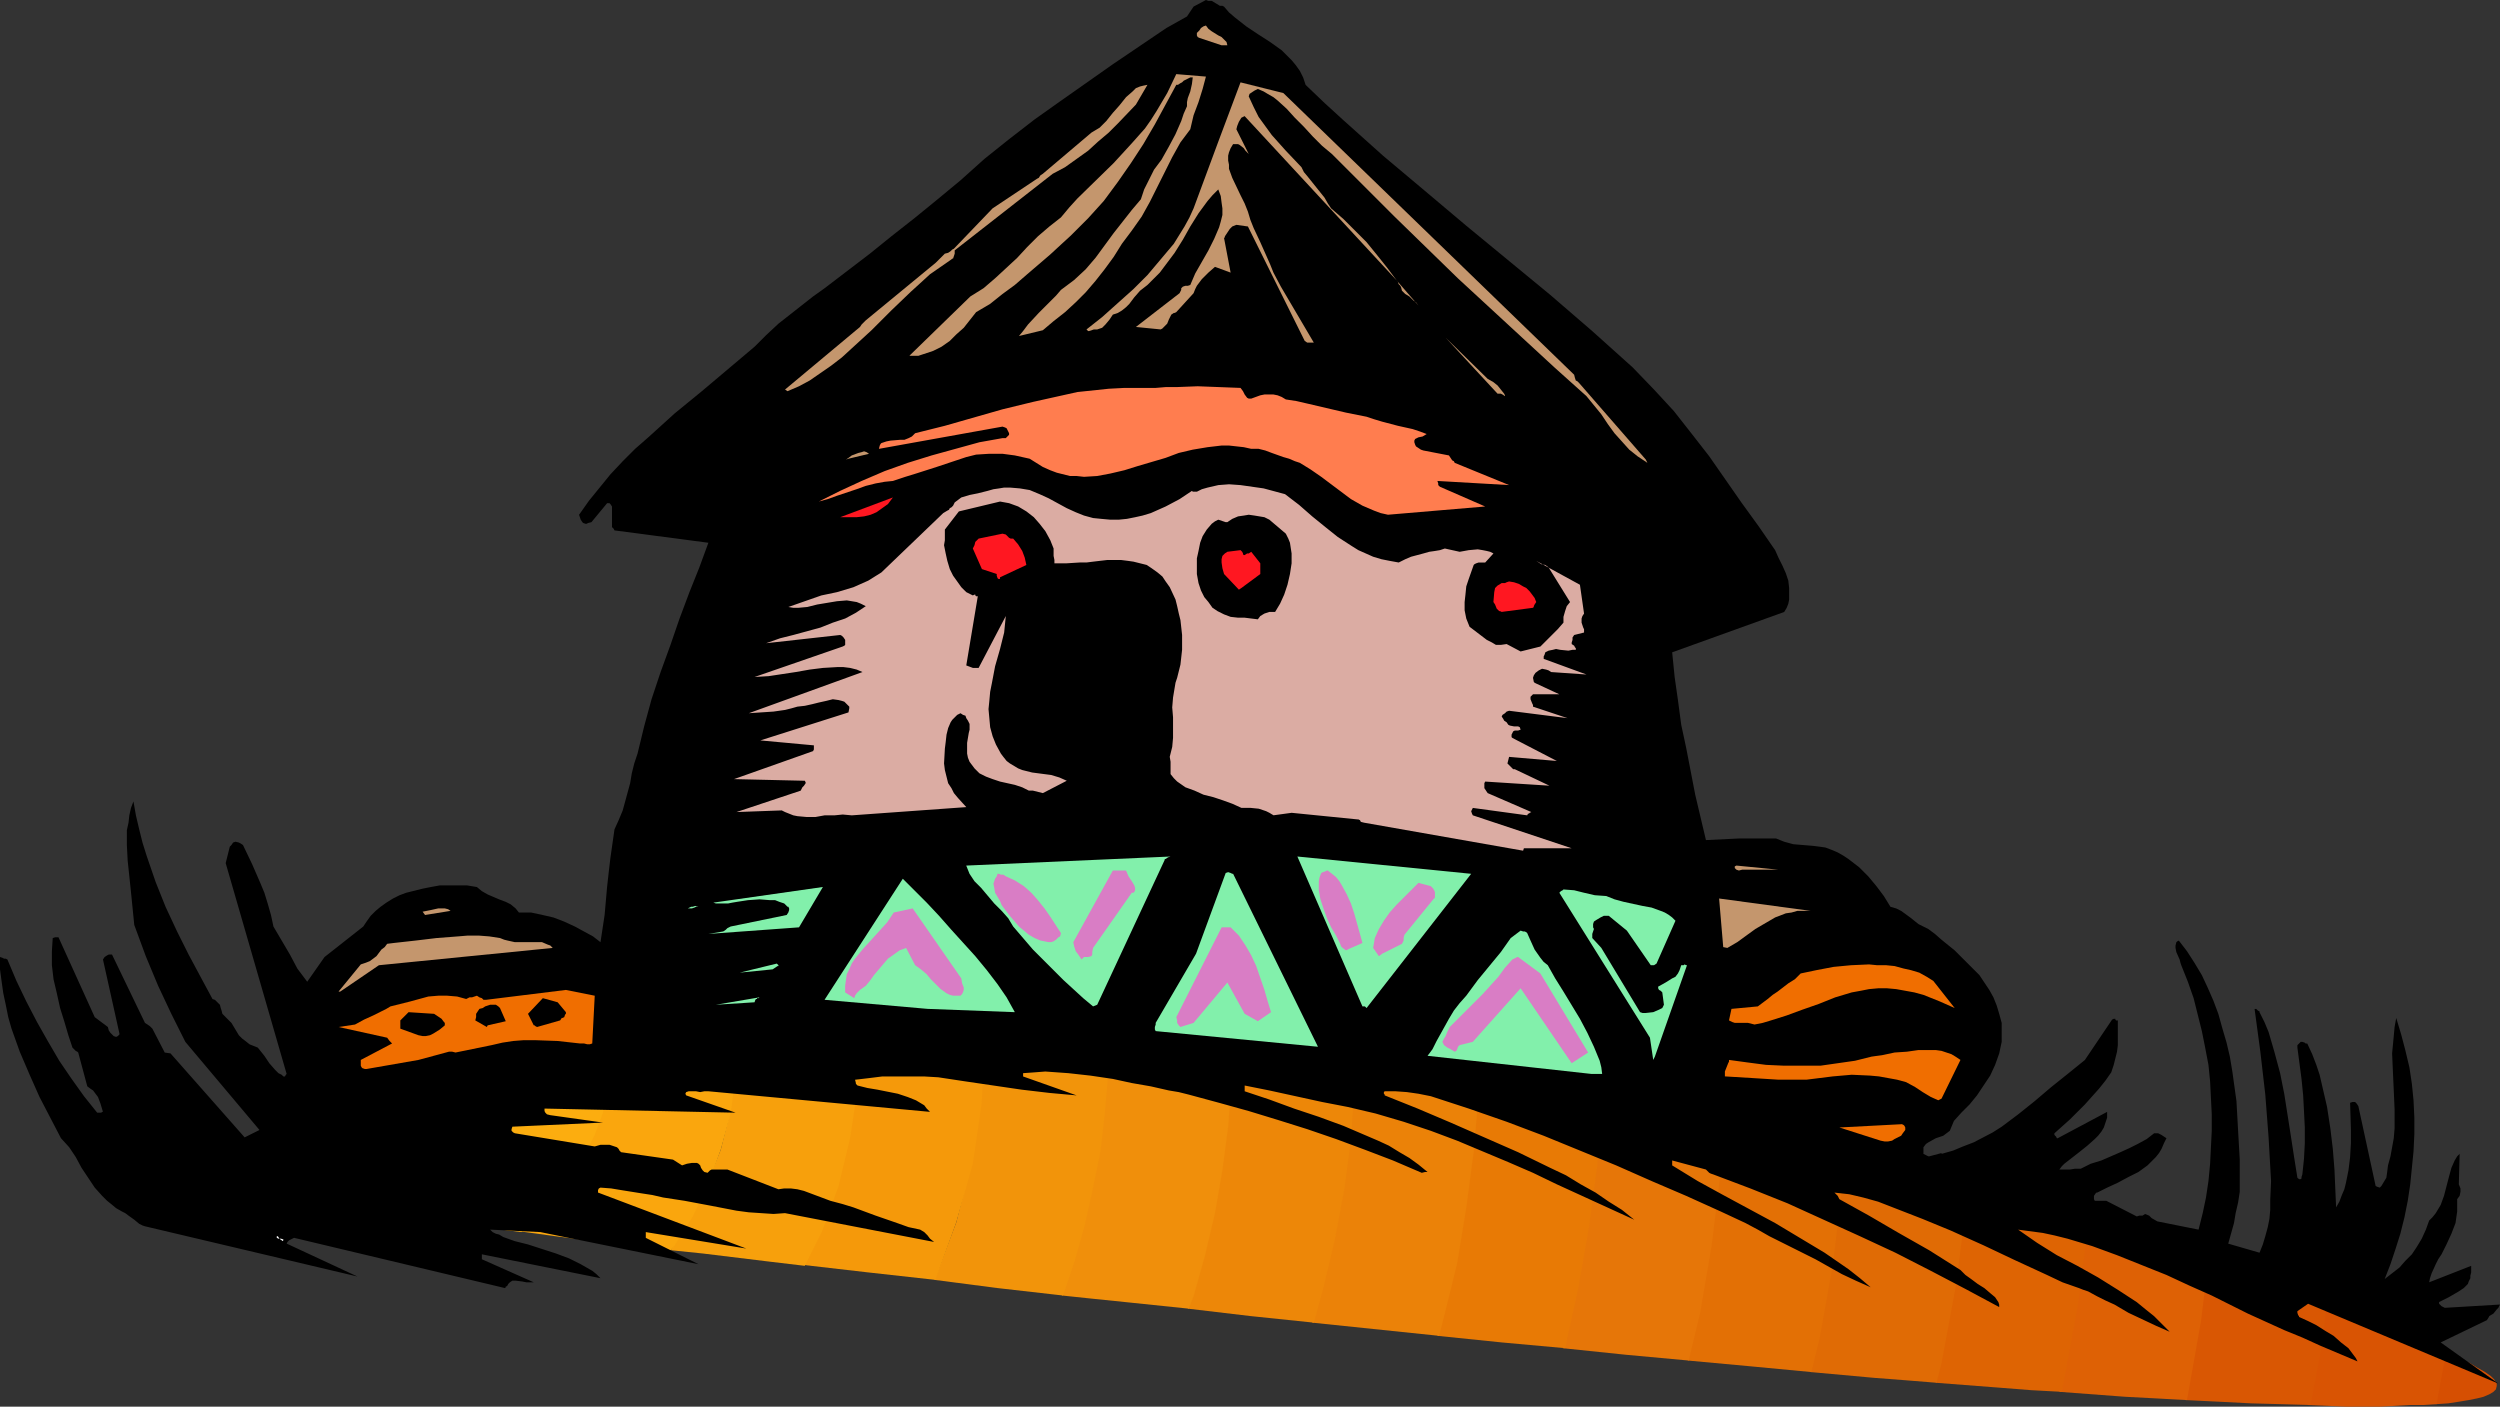 <?xml version="1.0" encoding="UTF-8" standalone="no"?>
<svg
   version="1.0"
   width="129.766mm"
   height="73.015mm"
   id="svg62"
   sodipodi:docname="Hut 5.wmf"
   xmlns:inkscape="http://www.inkscape.org/namespaces/inkscape"
   xmlns:sodipodi="http://sodipodi.sourceforge.net/DTD/sodipodi-0.dtd"
   xmlns="http://www.w3.org/2000/svg"
   xmlns:svg="http://www.w3.org/2000/svg">
  <rect width="100%" height="100%" fill="#333333" stroke="none"/>
  <sodipodi:namedview
     id="namedview62"
     pagecolor="#ffffff"
     bordercolor="#000000"
     borderopacity="0.25"
     inkscape:showpageshadow="2"
     inkscape:pageopacity="0.0"
     inkscape:pagecheckerboard="0"
     inkscape:deskcolor="#d1d1d1"
     inkscape:document-units="mm" />
  <defs
     id="defs1">
    <pattern
       id="WMFhbasepattern"
       patternUnits="userSpaceOnUse"
       width="6"
       height="6"
       x="0"
       y="0" />
  </defs>
  <path
     style="fill:#d64f02;fill-opacity:1;fill-rule:evenodd;stroke:none"
     d="m 477.851,275.476 2.424,-0.162 2.101,-0.323 1.939,-0.323 1.616,-0.323 1.293,-0.323 1.131,-0.485 0.808,-0.485 0.485,-0.485 0.162,-0.646 v -0.485 l -0.485,-0.808 -0.646,-0.646 -1.131,-0.808 -1.454,-0.808 -1.616,-0.969 -0.97,-0.323 -1.131,-0.485 -0.646,-0.485 -0.646,-0.323 -1.616,-0.646 v 1.454 z"
     id="path1" />
  <path
     style="fill:#d95403;fill-opacity:1;fill-rule:evenodd;stroke:none"
     d="m 478.012,275.476 -2.586,0.162 h -2.586 l -2.909,0.162 -3.07,0.162 h -6.626 l -3.555,-0.162 -3.878,-0.162 2.586,-12.926 0.808,-6.463 6.302,2.262 6.141,2.1 5.656,2.262 2.747,1.131 2.586,1.131 v 1.454 z"
     id="path2" />
  <path
     style="fill:#d95703;fill-opacity:1;fill-rule:evenodd;stroke:none"
     d="m 453.287,275.637 -5.656,-0.162 -5.979,-0.162 -6.302,-0.323 -6.626,-0.323 2.747,-15.511 1.454,-10.502 6.141,1.777 5.979,1.939 5.818,1.777 5.494,2.1 -0.646,6.624 z"
     id="path3" />
  <path
     style="fill:#de6105;fill-opacity:1;fill-rule:evenodd;stroke:none"
     d="m 429.048,274.668 -3.07,-0.162 -2.909,-0.162 -6.141,-0.323 -6.464,-0.485 -6.464,-0.485 0.485,-0.969 2.909,-16.48 1.778,-14.057 12.12,3.555 11.797,3.555 -1.293,10.502 z"
     id="path4" />
  <path
     style="fill:#de6403;fill-opacity:1;fill-rule:evenodd;stroke:none"
     d="m 404.484,273.052 -5.979,-0.323 -6.141,-0.485 -6.302,-0.485 -6.302,-0.485 0.97,-3.878 2.747,-15.672 2.101,-15.672 v -0.969 l 11.958,3.231 11.958,3.231 -1.778,14.057 -3.07,16.642 z"
     id="path5" />
  <path
     style="fill:#e06b05;fill-opacity:1;fill-rule:evenodd;stroke:none"
     d="m 379.921,271.275 -5.979,-0.485 -6.302,-0.485 -12.443,-1.131 1.616,-6.947 2.586,-14.218 1.778,-14.541 0.162,-4.686 12.282,3.07 12.12,3.231 v 0.969 l -1.939,15.672 -2.909,15.672 z"
     id="path6" />
  <path
     style="fill:#e37005;fill-opacity:1;fill-rule:evenodd;stroke:none"
     d="m 355.358,269.174 -11.958,-1.131 -12.282,-1.131 2.101,-9.371 2.424,-13.249 1.616,-13.249 0.323,-7.917 23.917,5.655 -0.162,4.686 -1.778,14.703 -2.586,14.38 z"
     id="path7" />
  <path
     style="fill:#e67608;fill-opacity:1;fill-rule:evenodd;stroke:none"
     d="m 331.28,266.913 -12.282,-1.131 -12.443,-1.293 0.162,-0.162 2.747,-11.795 2.101,-11.956 1.616,-12.118 0.646,-10.987 24.078,5.655 -0.485,7.917 -1.616,13.249 -2.262,13.249 z"
     id="path8" />
  <path
     style="fill:#e87a05;fill-opacity:1;fill-rule:evenodd;stroke:none"
     d="m 307.04,264.489 -12.443,-1.131 -12.605,-1.293 0.97,-3.716 2.747,-10.502 1.778,-10.825 1.454,-10.987 0.97,-11.148 v -2.747 l 5.818,1.293 5.979,1.454 12.282,2.585 -0.646,11.148 -1.616,12.118 -2.101,11.956 z"
     id="path9" />
  <path
     style="fill:#eb8208;fill-opacity:1;fill-rule:evenodd;stroke:none"
     d="m 282.315,262.065 -12.443,-1.293 -12.443,-1.293 2.101,-7.271 2.262,-9.371 1.778,-9.533 1.131,-9.856 0.808,-9.694 v -6.786 l 5.818,1.131 6.141,1.293 6.141,1.454 6.464,1.293 v 2.747 l -0.97,11.148 -1.454,10.987 -1.778,10.825 -2.586,10.502 z"
     id="path10" />
  <path
     style="fill:#ed8708;fill-opacity:1;fill-rule:evenodd;stroke:none"
     d="m 257.752,259.48 -12.443,-1.293 -12.282,-1.454 0.97,-2.424 2.262,-8.078 1.939,-8.24 1.454,-8.402 1.131,-8.563 0.646,-8.563 0.162,-8.725 h 9.696 l -5.01,-0.969 -4.848,-0.969 0.162,1.939 h 9.696 l 7.11,1.616 3.555,0.646 3.717,0.969 v 6.786 l -0.646,9.856 -1.293,9.694 -1.778,9.533 -2.262,9.533 z"
     id="path11" />
  <path
     style="fill:#f08f0b;fill-opacity:1;fill-rule:evenodd;stroke:none"
     d="m 233.189,256.734 -12.443,-1.293 -6.302,-0.646 -6.141,-0.646 0.162,-0.323 2.262,-6.786 1.939,-7.109 1.616,-6.947 1.454,-7.109 0.808,-7.109 0.485,-7.432 0.323,-7.594 h 24.402 l -0.162,-1.939 -3.555,-0.808 -3.232,-0.646 -3.232,-0.646 -3.232,-0.646 -2.909,-0.646 -3.07,-0.485 -2.747,-0.646 -2.586,-0.485 0.323,6.947 h 24.402 l -0.162,8.725 -0.646,8.563 -1.131,8.563 -1.454,8.402 -1.939,8.24 -2.262,8.078 z"
     id="path12" />
  <path
     style="fill:#f2940a;fill-opacity:1;fill-rule:evenodd;stroke:none"
     d="m 208.464,254.149 -12.766,-1.454 -12.443,-1.616 0.162,-0.162 4.202,-11.148 2.909,-11.471 1.939,-12.118 0.485,-12.441 h 24.563 l -0.162,-6.947 -2.586,-0.485 -2.262,-0.485 -2.262,-0.485 -2.101,-0.323 -1.778,-0.323 -1.778,-0.323 -1.778,-0.323 -1.293,-0.162 -1.454,-0.323 -0.97,-0.162 -1.131,-0.162 -0.646,-0.162 -0.808,-0.162 h -0.323 l -0.323,-0.162 h -0.162 l -3.232,0.646 0.485,10.34 h 24.563 l -0.162,7.594 -0.646,7.432 -0.808,7.109 -1.454,7.109 -1.616,7.271 -1.939,6.947 -2.262,6.786 z"
     id="path13" />
  <path
     style="fill:#f5990a;fill-opacity:1;fill-rule:evenodd;stroke:none"
     d="m 183.416,251.079 -13.09,-1.454 -12.605,-1.454 3.394,-6.786 3.07,-9.048 2.424,-9.048 1.454,-9.533 0.646,-10.017 h 24.402 l -0.485,-10.502 -24.402,4.201 0.485,6.301 h 24.402 l -0.485,12.441 -1.778,12.118 -3.232,11.471 -4.04,11.148 z"
     id="path14" />
  <path
     style="fill:#f7a00c;fill-opacity:1;fill-rule:evenodd;stroke:none"
     d="m 157.883,248.332 -6.787,-0.808 -6.626,-0.808 -6.626,-0.808 -6.302,-0.646 0.485,-0.646 3.717,-6.14 3.07,-6.463 2.586,-6.463 1.778,-7.109 0.97,-7.271 0.323,-7.432 h 24.402 l -0.485,-6.301 -24.078,4.039 0.162,2.262 h 24.402 l -0.646,10.017 -1.454,9.533 -2.262,9.371 -3.232,8.886 z"
     id="path15" />
  <path
     style="fill:#faa60d;fill-opacity:1;fill-rule:evenodd;stroke:none"
     d="m 131.542,245.262 -7.757,-0.969 -7.595,-0.808 -7.272,-0.969 -7.11,-0.969 0.646,-0.323 3.394,-3.231 3.232,-3.393 2.747,-3.716 2.424,-4.039 2.101,-4.201 1.616,-4.524 1.293,-4.686 0.808,-4.686 v -3.07 l 11.15,-1.939 h 13.574 l -0.485,7.432 -0.97,7.271 -1.939,7.109 -2.424,6.624 -3.07,6.463 -3.717,5.978 z"
     id="path16" />
  <path
     style="fill:#faa60d;fill-opacity:1;fill-rule:evenodd;stroke:none"
     d="m 144.47,201.477 -13.251,2.262 h 13.574 z"
     id="path17" />
  <path
     style="fill:#fcad0f;fill-opacity:1;fill-rule:evenodd;stroke:none"
     d="m 102.293,241.708 -6.787,-0.808 -6.626,-0.808 -6.141,-0.646 -2.909,-0.485 -2.909,-0.323 -2.747,-0.323 -2.747,-0.323 -2.586,-0.323 -2.424,-0.323 -2.424,-0.323 -2.262,-0.162 -2.101,-0.323 -2.101,-0.323 -1.939,-0.162 -1.939,-0.162 -1.616,-0.323 -1.616,-0.162 -1.616,-0.162 -1.293,-0.162 -1.293,-0.162 -1.131,-0.162 -0.97,-0.162 h -0.97 l -0.808,-0.162 h -0.485 l -0.485,-0.162 h -0.323 -0.323 v 0 l 44.278,-22.458 35.229,-6.14 v 3.07 l -0.808,4.686 -1.131,4.847 -1.616,4.362 -2.262,4.362 -2.424,4.039 -2.747,3.878 -3.232,3.231 -3.394,3.231 z"
     id="path18" />
  <path
     style="fill:#ffb30f;fill-opacity:1;fill-rule:evenodd;stroke:none"
     d="m 94.859,210.04 -9.858,1.777 -25.694,13.087 2.909,1.293 4.363,1.454 5.01,0.646 5.01,-0.646 4.363,-1.454 4.202,-2.1 3.717,-3.07 3.07,-3.716 2.101,-4.201 z"
     id="path19" />
  <path
     style="fill:#000000;fill-opacity:1;fill-rule:evenodd;stroke:none"
     d="m 490.132,271.436 -11.312,-8.078 9.05,-4.362 0.323,-0.485 0.162,-0.323 0.808,-0.485 0.646,-0.808 0.323,-0.323 0.323,-0.646 -10.827,0.646 -0.323,-0.162 -0.323,-0.162 -0.323,-0.323 -0.162,-0.162 v -0.323 l 0.97,-0.485 0.97,-0.485 1.939,-1.131 0.97,-0.646 0.808,-0.808 0.162,-0.485 0.323,-0.646 v -0.485 l 0.162,-0.646 v -1.293 l -8.242,3.231 0.162,-0.808 0.323,-0.969 0.808,-1.777 0.485,-0.969 0.646,-0.969 0.97,-1.939 0.97,-2.1 0.808,-2.1 0.162,-1.131 0.162,-1.131 v -1.293 -1.131 l 0.485,-0.646 0.162,-0.808 v -0.646 l -0.323,-0.808 0.162,-6.14 v 0.162 l -0.485,0.485 -0.485,0.808 -0.646,1.454 -0.485,1.777 -0.97,3.716 -0.646,1.777 -0.485,0.808 -0.485,0.808 -0.646,0.808 -0.646,0.646 -0.646,1.777 -0.808,1.777 -0.97,1.616 -0.97,1.454 -1.293,1.293 -1.131,1.293 -1.454,1.131 -1.454,1.131 1.131,-2.908 0.97,-2.908 0.97,-3.07 0.808,-3.231 0.646,-3.231 0.485,-3.231 0.323,-3.231 0.323,-3.231 0.162,-3.393 v -3.231 l -0.162,-3.393 -0.323,-3.231 -0.485,-3.231 -0.808,-3.393 -0.808,-3.07 -0.97,-3.231 -0.323,1.777 -0.162,1.777 -0.323,3.393 0.162,3.716 0.162,3.555 0.162,3.716 v 3.716 l -0.162,1.939 -0.323,1.777 -0.323,1.777 -0.485,1.777 -0.162,1.293 -0.162,1.131 -0.485,0.808 -0.485,0.808 -0.162,0.162 -0.162,0.162 -0.485,-0.162 -0.323,-0.162 -3.394,-15.672 -0.323,-0.485 -0.323,-0.323 h -0.485 l -0.485,0.162 0.162,5.332 v 2.585 l -0.162,2.747 -0.323,2.585 -0.485,2.424 -0.323,1.293 -0.485,1.131 -0.485,1.293 -0.646,1.131 -0.162,-3.716 -0.162,-3.716 -0.323,-4.039 -0.485,-4.039 -0.646,-4.201 -0.97,-4.201 -0.485,-2.1 -0.646,-1.939 -0.808,-2.1 -0.97,-2.1 v 0 h -0.323 l -0.162,-0.162 -0.485,-0.162 h -0.323 l -0.323,0.323 -0.323,0.323 v 0.485 l 0.808,6.14 0.323,3.231 0.162,3.07 0.162,3.231 v 3.07 l -0.162,3.07 -0.323,3.07 -0.162,0.485 v 0.323 l -0.323,0.162 -0.323,-0.162 -0.162,-0.162 -0.646,-4.039 -0.646,-4.201 -1.293,-8.24 -0.808,-4.039 -1.131,-4.201 -1.131,-3.878 -0.808,-1.939 -0.97,-1.939 v -0.162 l -0.323,-0.162 -0.323,-0.323 h -0.323 l 1.131,8.402 0.97,8.402 0.646,8.402 0.485,8.563 -0.162,3.716 v 1.939 l -0.162,1.777 -0.323,1.616 -0.485,1.777 -0.485,1.616 -0.646,1.616 -6.141,-1.777 1.131,-4.039 0.323,-1.939 0.485,-2.1 0.323,-2.1 v -2.1 -2.1 -2.1 l -0.323,-5.655 -0.323,-5.816 -0.808,-5.816 -0.485,-2.908 -0.646,-2.747 -0.808,-2.747 -0.808,-2.908 -0.97,-2.585 -1.131,-2.585 -1.131,-2.424 -1.454,-2.424 -1.454,-2.262 -1.616,-2.1 -0.323,0.162 -0.162,0.162 -0.162,0.646 v 0.485 l 0.162,0.808 0.646,1.454 0.162,0.646 0.162,0.485 1.293,3.231 1.131,3.231 0.808,3.231 0.808,3.231 0.646,3.231 0.646,3.393 0.323,3.231 0.162,3.231 0.162,3.231 v 3.231 l -0.162,3.231 -0.162,3.231 -0.323,3.393 -0.485,3.231 -0.646,3.07 -0.808,3.231 v 0 l -8.08,-1.616 -1.131,-0.646 -0.485,-0.485 -0.808,-0.323 -0.485,0.323 h -0.646 l -0.485,0.162 -5.979,-3.07 h -1.778 -0.485 l -0.162,-0.323 v -0.323 -0.323 l 0.323,-0.485 0.162,-0.162 h 0.162 l 1.939,-0.969 2.101,-0.969 2.101,-1.131 1.939,-0.969 1.778,-1.293 1.616,-1.616 0.646,-0.808 0.485,-0.808 0.485,-1.131 0.485,-0.969 -0.485,-0.323 -0.485,-0.323 -0.646,-0.323 h -0.808 l -1.454,1.131 -1.778,0.969 -1.616,0.808 -1.778,0.808 -3.717,1.616 -2.101,0.646 -1.939,0.969 h -1.131 l -0.97,0.162 h -0.97 -1.131 l 0.485,-0.646 0.485,-0.485 1.454,-1.131 1.454,-1.131 1.616,-1.293 1.454,-1.293 0.646,-0.646 0.646,-0.808 0.485,-0.808 0.323,-0.969 0.323,-0.969 v -1.131 l -9.696,5.17 h -0.162 l -0.162,-0.323 -0.323,-0.323 v -0.323 l 3.07,-2.747 2.909,-2.908 2.747,-3.07 1.293,-1.616 1.131,-1.616 0.485,-1.454 0.323,-1.293 0.323,-1.293 0.162,-1.293 v -2.424 -2.424 h -0.323 l -0.162,-0.162 v -0.162 h -0.162 -0.162 l -0.323,0.162 -5.333,7.917 -3.394,2.747 -3.232,2.585 -3.232,2.747 -3.232,2.585 -3.232,2.424 -1.778,1.131 -3.717,1.939 -2.101,0.808 -1.939,0.808 -2.262,0.646 v -0.162 l -2.424,0.646 h -0.162 l -0.323,-0.162 -0.646,-0.323 v -1.293 l 0.485,-0.646 0.485,-0.323 1.454,-0.808 1.454,-0.485 0.646,-0.485 0.646,-0.485 0.808,-1.939 1.454,-1.616 1.616,-1.616 1.454,-1.777 1.293,-1.939 1.293,-1.939 0.97,-2.1 0.808,-2.262 0.485,-2.262 v -1.939 -1.777 l -0.485,-1.777 -0.485,-1.616 -0.646,-1.616 -0.808,-1.454 -0.97,-1.454 -0.97,-1.454 -1.131,-1.131 -1.293,-1.293 -2.424,-2.424 -2.586,-2.1 -1.293,-1.131 -1.293,-0.969 -0.97,-0.485 -0.97,-0.485 -1.616,-1.293 -1.778,-1.293 -0.97,-0.485 -1.131,-0.323 -1.293,-2.1 -1.454,-1.939 -1.616,-1.939 -1.778,-1.777 -2.101,-1.616 -0.97,-0.646 -1.131,-0.646 -1.131,-0.485 -1.293,-0.485 -1.131,-0.162 -1.293,-0.162 -1.939,-0.162 -1.939,-0.162 -1.778,-0.485 -1.616,-0.646 h -7.11 l -6.626,0.323 -2.101,-8.886 -1.778,-9.209 -0.97,-4.524 -0.646,-4.847 -0.646,-4.524 -0.485,-4.847 21.978,-7.917 0.485,-0.808 0.323,-0.808 0.162,-0.808 v -0.646 -1.616 l -0.162,-1.454 -0.485,-1.454 -0.646,-1.454 -0.808,-1.616 -0.646,-1.454 -3.232,-4.686 -3.394,-4.686 -6.302,-9.048 -3.394,-4.362 -3.555,-4.524 -3.878,-4.201 -4.202,-4.362 -7.918,-7.109 -8.242,-7.109 -16.483,-13.572 -8.242,-6.947 -8.08,-6.786 -7.757,-6.947 -3.717,-3.393 -3.717,-3.555 -0.485,-1.454 -0.646,-1.293 -0.808,-1.131 -0.808,-0.969 -0.97,-0.969 -0.97,-0.969 -2.262,-1.616 -2.262,-1.454 -2.424,-1.616 -2.262,-1.777 -1.131,-0.969 -0.97,-1.131 -0.323,-0.162 h -0.485 l -0.808,-0.485 -0.808,-0.485 h -0.646 L 236.582,0 l -2.424,1.293 -1.293,1.939 -4.04,2.262 -10.504,7.109 -10.342,7.271 -5.01,3.555 -5.01,3.878 -4.848,3.878 -4.686,4.201 -4.686,3.878 -4.363,3.555 -4.525,3.555 -4.202,3.393 -8.888,6.786 -2.262,1.616 -2.262,1.777 -4.525,3.555 -2.424,2.262 -2.262,2.262 -5.171,4.362 -5.171,4.362 -5.333,4.362 -5.171,4.686 -2.586,2.262 -2.424,2.424 -2.424,2.585 -2.101,2.585 -2.101,2.585 -1.939,2.747 0.162,0.485 0.162,0.485 0.323,0.485 0.162,0.162 0.485,0.162 h 0.162 l 0.323,-0.162 0.646,-0.162 3.07,-3.716 h 0.162 0.323 l 0.162,0.162 0.323,0.485 v 3.878 0.162 l 0.162,0.162 0.162,0.162 0.162,0.323 18.422,2.424 -1.778,4.847 -1.939,4.847 -1.939,5.17 -1.778,5.17 -1.939,5.332 -1.778,5.332 -1.454,5.332 -1.293,5.332 -0.646,1.939 -0.485,1.939 -0.323,1.939 -0.485,1.777 -0.97,3.555 -0.808,1.939 -0.808,1.777 -0.808,5.655 -0.323,2.747 -0.323,2.908 -0.485,5.493 -0.808,5.332 -1.454,-1.131 -1.778,-0.969 -1.778,-0.969 -2.101,-0.969 -2.101,-0.808 -2.101,-0.485 -2.262,-0.485 h -2.424 l -0.646,-0.808 -0.97,-0.808 -0.97,-0.485 -1.293,-0.485 -2.262,-0.969 -1.131,-0.646 -0.97,-0.808 -1.939,-0.323 h -1.778 -1.778 -1.778 l -1.778,0.323 -1.616,0.323 -3.232,0.808 -1.293,0.485 -1.293,0.646 -1.293,0.808 -1.131,0.808 -0.97,0.808 -0.97,0.969 -0.808,1.131 -0.646,0.969 -7.595,5.978 -3.394,4.847 -0.97,-1.293 -0.97,-1.293 -1.454,-2.747 -1.616,-2.747 -1.616,-2.747 -0.485,-2.262 -0.646,-2.262 -0.646,-2.1 -0.808,-1.939 -1.616,-3.716 -1.778,-3.716 -0.485,-0.323 -0.323,-0.162 -0.646,-0.162 -0.485,0.162 -0.323,0.485 -0.323,0.323 -0.162,0.646 -0.323,1.293 -0.323,1.293 11.958,41.362 -0.162,0.162 v 0 l -0.162,0.323 v 0 h -0.162 -0.162 l -0.323,-0.323 -0.646,-0.323 -0.646,-0.646 -1.131,-1.293 -0.97,-1.454 -1.293,-1.616 -0.808,-0.323 -0.808,-0.323 -0.808,-0.646 -0.646,-0.485 -0.646,-0.646 -0.485,-0.808 -0.485,-0.808 -0.485,-0.808 -1.778,-1.777 -0.162,-0.646 -0.162,-0.485 -0.162,-0.646 -0.323,-0.323 -0.323,-0.323 -0.323,-0.323 -0.485,-0.162 -2.262,-4.201 -2.424,-4.524 -2.262,-4.524 -2.262,-4.847 -1.939,-4.847 -1.778,-5.17 -0.808,-2.585 -0.646,-2.585 -0.646,-2.747 -0.485,-2.747 -0.485,1.293 -0.323,1.454 -0.162,1.454 -0.323,1.454 v 2.908 l 0.162,3.07 0.646,6.14 0.323,3.231 0.323,3.231 1.131,3.07 1.131,3.07 2.424,5.816 2.586,5.493 2.747,5.493 14.544,17.288 -1.293,0.646 -0.646,0.323 -0.97,0.485 -14.544,-16.48 -1.131,-0.162 -2.424,-4.686 -0.485,-0.485 -0.485,-0.323 -0.485,-0.323 -6.464,-13.41 h -0.646 l -0.323,0.162 -0.485,0.323 -0.323,0.485 3.232,14.541 v 0.162 l -0.162,0.162 -0.162,0.162 -0.323,0.162 -0.485,-0.162 -0.162,-0.162 -0.485,-0.485 -0.323,-0.485 -0.162,-0.646 -2.586,-1.939 -7.11,-15.672 h -0.646 l -0.485,0.162 -0.162,2.585 v 2.747 l 0.323,2.747 0.646,2.747 0.646,2.908 0.808,2.585 0.808,2.747 0.808,2.424 0.323,0.323 0.323,0.323 0.323,0.162 0.162,0.162 1.778,6.624 0.646,0.485 0.485,0.323 0.485,0.646 0.485,0.646 0.485,1.293 0.485,1.616 h -0.162 l -0.162,0.162 h -0.323 -0.485 l -2.586,-3.231 -2.424,-3.393 -2.424,-3.555 -2.262,-3.878 -2.101,-3.716 -2.101,-4.039 -1.939,-4.039 -1.778,-4.201 -0.323,-0.162 H 0.808 L 0.485,187.905 0,187.744 v 2.424 l 0.323,2.424 0.323,2.262 0.485,2.262 0.485,2.424 0.646,2.262 1.616,4.524 1.939,4.524 1.939,4.362 2.101,4.039 2.101,4.039 1.616,1.777 1.293,1.939 1.131,2.1 1.293,1.939 1.293,1.939 1.454,1.616 0.97,0.969 0.808,0.646 0.97,0.808 1.131,0.646 0.646,0.323 0.646,0.485 1.131,0.808 0.97,0.808 0.646,0.323 0.485,0.162 41.693,9.856 -13.898,-6.463 0.162,-0.323 0.323,-0.323 0.323,-0.162 0.646,-0.323 v 0 l 41.37,9.856 0.162,-0.162 v 0 -0.162 h 0.162 l 0.162,-0.162 0.162,-0.323 0.323,-0.323 0.485,-0.323 h 0.646 l 1.293,0.162 0.808,0.162 h 0.646 0.808 l -10.181,-4.524 v -0.969 l 23.27,4.686 -0.808,-0.808 -0.808,-0.646 -1.131,-0.646 -1.131,-0.646 -2.262,-1.131 -2.586,-0.969 -5.494,-1.777 -2.586,-0.646 -2.262,-0.808 -0.808,-0.485 -0.646,-0.162 -0.646,-0.323 -0.485,-0.485 v 0 l 9.858,0.485 31.027,6.301 -10.342,-5.17 v 0 -1.131 l 19.715,3.231 -29.088,-10.987 v -0.485 l 0.162,-0.323 0.323,-0.162 2.101,0.162 1.939,0.323 4.04,0.646 2.101,0.323 2.101,0.485 4.202,0.646 2.586,0.485 2.586,0.485 5.01,0.969 2.424,0.323 2.424,0.162 2.424,0.162 2.262,-0.162 29.25,5.655 -0.808,-0.646 -0.485,-0.646 -0.646,-0.646 -0.808,-0.485 -2.262,-0.485 -2.262,-0.808 -4.202,-1.454 -4.363,-1.616 -2.101,-0.646 -2.424,-0.646 -2.586,-0.969 -2.586,-0.969 -1.293,-0.323 -1.293,-0.162 h -1.293 l -1.131,0.162 -10.019,-3.878 h -2.747 -0.323 l -0.323,0.162 -0.323,0.323 -0.162,0.162 -0.646,-0.162 -0.323,-0.323 -0.323,-0.485 -0.162,-0.485 -0.323,-0.323 -0.323,-0.162 h -0.485 -0.485 l -0.97,0.162 -0.97,0.323 -1.778,-1.131 -10.181,-1.454 -0.323,-0.323 -0.162,-0.323 -0.323,-0.323 -0.485,-0.162 -0.97,-0.323 h -0.808 -0.97 l -1.131,0.323 -15.675,-2.585 -0.323,-0.162 -0.323,-0.323 v -0.323 l 0.162,-0.485 17.776,-0.808 -10.342,-1.454 -0.646,-0.162 -0.323,-0.323 -0.162,-0.323 v -0.485 l 37.491,0.808 -9.696,-3.393 -0.162,-0.323 0.162,-0.323 0.485,-0.162 h 0.162 0.485 0.808 l 0.808,0.162 0.808,-0.162 h 0.808 l 43.47,4.039 -0.646,-0.646 -0.485,-0.646 -0.808,-0.485 -0.808,-0.485 -1.616,-0.646 -1.939,-0.646 -4.04,-0.808 -1.939,-0.323 -1.939,-0.485 -0.162,-0.162 -0.162,-0.162 v -0.162 l -0.162,-0.646 2.747,-0.323 2.586,-0.323 h 2.747 2.747 2.747 l 2.747,0.162 5.333,0.808 5.494,0.808 5.494,0.808 5.494,0.646 5.333,0.485 -10.504,-3.716 v -0.646 l 2.262,-0.162 2.101,-0.162 2.262,0.162 2.262,0.162 4.363,0.485 4.363,0.646 3.717,0.808 3.717,0.646 3.555,0.808 1.939,0.323 1.939,0.485 5.979,1.616 5.818,1.616 5.818,1.777 5.656,1.777 5.656,1.939 5.656,2.1 5.494,2.1 5.656,2.424 0.646,-0.162 h 0.485 v 0 l -1.778,-1.454 -1.778,-1.293 -1.939,-1.131 -2.101,-1.293 -2.101,-0.969 -2.262,-0.969 -4.525,-1.939 -4.848,-1.777 -4.848,-1.616 -4.848,-1.777 -4.848,-1.616 v -1.131 l 2.424,0.485 2.424,0.485 5.171,1.131 5.171,1.131 5.01,0.969 5.494,1.293 5.494,1.616 5.333,1.777 5.171,1.939 5.01,2.1 5.01,2.1 4.848,2.1 4.686,2.262 15.19,6.947 -2.424,-1.939 -2.586,-1.616 -2.586,-1.777 -2.909,-1.616 -2.909,-1.777 -3.07,-1.454 -6.302,-3.07 -6.626,-2.908 -6.626,-2.908 -6.464,-2.747 -3.232,-1.293 -3.232,-1.293 v -0.162 l -0.162,-0.162 v -0.323 l 0.162,-0.162 h 2.101 l 2.262,0.162 2.262,0.323 2.424,0.485 7.434,2.424 7.434,2.585 7.272,2.747 7.11,2.908 7.11,2.908 6.949,3.07 6.787,2.908 6.787,3.07 4.848,2.262 2.424,1.293 2.262,1.293 4.525,2.262 2.262,1.131 2.262,1.131 2.586,1.454 2.586,1.454 2.747,1.293 1.454,0.646 1.454,0.646 -2.101,-1.777 -2.262,-1.777 -4.686,-3.231 -4.848,-2.908 -4.848,-2.908 -10.181,-5.493 -5.01,-2.747 -5.01,-3.07 v -0.323 -0.162 -0.162 -0.323 l 6.626,1.777 0.162,0.162 0.162,0.162 0.323,0.323 0.323,0.162 0.485,0.162 7.272,2.747 7.272,2.908 7.11,3.231 7.11,3.231 6.949,3.231 6.949,3.555 6.787,3.555 6.626,3.555 v -0.485 l -0.162,-0.485 -0.646,-0.969 -0.97,-0.808 -1.131,-0.969 -1.293,-0.808 -1.293,-0.969 -1.131,-0.808 -0.97,-0.969 -3.07,-1.939 -3.07,-1.939 -5.979,-3.393 -5.818,-3.393 -5.818,-3.231 -0.323,-0.646 -0.323,-0.323 -0.162,-0.162 -0.162,-0.162 1.454,0.162 1.454,0.162 2.747,0.646 2.909,0.808 2.909,1.131 5.818,2.262 2.747,1.131 2.747,1.131 3.232,1.454 3.232,1.454 6.141,2.908 6.302,2.908 3.07,1.454 3.232,1.131 0.808,0.323 0.97,0.323 1.778,0.969 1.616,0.808 1.778,0.808 2.747,1.616 2.747,1.293 2.747,1.293 2.586,1.131 -1.454,-1.454 -1.616,-1.616 -1.616,-1.293 -1.778,-1.454 -3.717,-2.424 -3.878,-2.424 -4.04,-2.262 -4.04,-2.1 -3.878,-2.424 -3.717,-2.585 2.424,0.323 2.424,0.323 2.262,0.485 2.586,0.646 4.848,1.454 4.848,1.777 4.848,1.939 4.848,1.939 4.525,2.1 4.363,1.939 3.555,1.777 3.555,1.777 7.11,3.231 3.555,1.454 3.555,1.616 7.272,3.07 -0.323,-0.646 -0.485,-0.646 -0.97,-1.293 -1.454,-1.131 -1.454,-1.293 -1.616,-0.969 -1.778,-1.131 -1.616,-0.808 -1.778,-0.808 v -0.162 l -0.162,-0.162 -0.162,-0.485 v -0.323 l 2.101,-1.454 z"
     id="path20" />
  <path
     style="fill:#ffffff;fill-opacity:1;fill-rule:evenodd;stroke:none"
     d="m 55.59,243.323 v -0.162 0 l -0.485,-0.162 h -0.485 l -0.323,-0.162 v -0.323 h 0.162 l 0.162,0.162 0.162,0.323 0.485,0.323 0.162,0.162 z"
     id="path21" />
  <path
     style="fill:#f06e00;fill-opacity:1;fill-rule:evenodd;stroke:none"
     d="m 368.932,223.774 0.808,0.162 h 0.646 l 0.808,-0.162 0.485,-0.323 0.646,-0.323 0.646,-0.323 0.323,-0.485 0.485,-0.646 v -0.485 l -0.162,-0.323 -0.162,-0.162 -0.323,-0.162 -12.282,0.646 z"
     id="path22" />
  <path
     style="fill:#f06e00;fill-opacity:1;fill-rule:evenodd;stroke:none"
     d="m 380.891,215.533 3.717,-7.594 -0.97,-0.646 -0.808,-0.485 -1.939,-0.646 -1.131,-0.162 h -0.97 -2.424 l -2.262,0.323 -2.424,0.162 -2.262,0.485 -2.262,0.323 -3.232,0.808 -3.394,0.485 -3.394,0.485 h -3.555 -3.555 l -3.555,-0.162 -3.717,-0.485 -3.555,-0.485 v 0.323 l -0.162,0.323 -0.323,0.808 -0.323,0.808 v 0.485 0.485 l 5.333,0.323 5.171,0.323 h 2.747 2.747 l 2.586,-0.323 2.586,-0.323 3.717,-0.323 3.555,0.162 1.778,0.162 1.778,0.323 1.778,0.323 1.778,0.485 1.778,0.969 1.454,0.969 1.616,0.969 1.454,0.646 z"
     id="path23" />
  <path
     style="fill:#82f0ab;fill-opacity:1;fill-rule:evenodd;stroke:none"
     d="m 312.211,210.686 h 2.101 l -0.162,-1.293 -0.323,-1.293 -1.131,-2.747 -1.293,-2.747 -1.454,-2.747 -3.232,-5.332 -1.616,-2.585 -1.454,-2.585 -0.808,-0.646 -0.646,-0.808 -1.131,-1.616 -0.808,-1.777 -0.646,-1.454 -0.162,-0.162 -0.323,-0.162 h -0.323 l -0.485,-0.162 -1.939,1.454 -1.939,2.747 -2.262,2.747 -2.262,2.747 -2.262,3.07 -1.293,1.454 -1.131,1.454 -0.97,1.616 -0.808,1.454 -1.616,2.908 -0.808,1.616 -0.97,1.293 z"
     id="path24" />
  <path
     style="fill:#f06e00;fill-opacity:1;fill-rule:evenodd;stroke:none"
     d="m 71.912,209.717 10.181,-1.777 5.979,-1.616 h 0.323 0.323 l 0.646,0.162 7.11,-1.454 2.101,-0.485 2.101,-0.323 2.101,-0.162 h 2.101 l 4.525,0.162 4.363,0.485 h 0.808 l 0.646,0.162 h 0.485 l 0.485,-0.162 0.485,-9.371 -5.656,-1.131 -15.675,1.939 h -0.485 l -0.323,-0.323 -0.485,-0.162 -0.485,-0.323 -0.485,0.162 -0.485,0.162 h -0.485 l -0.646,0.323 -1.778,-0.485 -1.939,-0.162 h -1.778 l -1.939,0.162 -1.778,0.485 -1.778,0.485 -1.939,0.485 -1.939,0.485 -0.808,0.485 -0.97,0.485 -1.616,0.808 -1.778,0.808 -1.778,0.969 -3.232,0.485 9.534,2.1 0.485,0.646 0.485,0.485 -6.141,3.231 v 1.131 l 0.162,0.323 0.162,0.162 0.485,0.162 z"
     id="path25" />
  <path
     style="fill:#d97dc5;fill-opacity:1;fill-rule:evenodd;stroke:none"
     d="m 308.332,208.586 3.232,-2.1 -9.373,-15.511 -4.363,-3.231 h -0.162 l -0.323,0.162 -0.323,0.162 -0.323,0.162 -1.454,1.616 -1.293,1.777 -3.07,3.393 -3.232,3.231 -3.232,3.231 -0.485,0.969 -0.323,0.808 -0.323,0.485 -0.323,0.646 0.162,0.323 0.162,0.323 0.646,0.485 0.646,0.323 0.808,0.485 0.323,-0.162 0.162,-0.323 0.162,-0.485 0.323,-0.323 2.586,-0.646 9.373,-10.502 z"
     id="path26" />
  <path
     style="fill:#82f0ab;fill-opacity:1;fill-rule:evenodd;stroke:none"
     d="m 324.654,207.293 6.302,-17.934 h -0.162 l -0.323,-0.162 -0.162,0.162 h -0.485 l -0.323,0.969 -0.323,0.646 -0.485,0.646 -0.646,0.323 -1.293,0.808 -1.454,0.808 v 0.323 l 0.162,0.323 0.323,0.162 0.162,0.162 0.162,0.162 0.323,2.424 -0.323,0.646 -0.646,0.323 -1.131,0.485 -1.454,0.162 h -0.646 l -0.485,-0.162 -7.595,-12.602 -1.778,-1.939 v -0.808 l 0.162,-0.485 0.162,-0.485 -0.162,-0.323 v -0.323 -0.323 l 0.162,-0.485 0.485,-0.323 0.808,-0.485 0.646,-0.323 h 0.97 l 3.555,2.908 4.686,6.786 h 0.646 l 0.485,-0.323 3.717,-8.402 -0.646,-0.646 -0.646,-0.485 -0.808,-0.485 -0.808,-0.323 -1.778,-0.646 -1.778,-0.323 -3.717,-0.808 -1.778,-0.485 -1.616,-0.646 -2.262,-0.162 -2.101,-0.485 -1.939,-0.485 -2.101,-0.162 v 0 l -0.162,0.162 -0.323,0.162 -0.323,0.323 17.776,28.436 0.646,4.362 z"
     id="path27" />
  <path
     style="fill:#82f0ab;fill-opacity:1;fill-rule:evenodd;stroke:none"
     d="m 258.56,205.355 -16.645,-33.93 v 0 h -0.162 l -0.323,-0.162 -0.485,-0.162 -0.485,0.162 -5.818,15.834 -7.918,13.572 v 0.323 l -0.162,0.485 v 0.485 l 0.162,0.323 z"
     id="path28" />
  <path
     style="fill:#000000;fill-opacity:1;fill-rule:evenodd;stroke:none"
     d="m 82.093,203.093 0.808,0.162 h 0.646 l 0.808,-0.162 0.646,-0.323 1.293,-0.808 0.97,-0.808 v -0.485 l -0.162,-0.162 -0.485,-0.646 -1.454,-0.969 -5.01,-0.323 -1.616,1.616 v 1.616 z"
     id="path29" />
  <path
     style="fill:#000000;fill-opacity:1;fill-rule:evenodd;stroke:none"
     d="m 95.667,201.154 3.555,-0.808 -1.131,-2.585 -0.323,-0.323 -0.485,-0.323 h -0.485 -0.646 l -0.97,0.323 -0.485,0.323 -0.646,0.162 -0.323,0.485 -0.323,0.485 v 0.646 l -0.162,0.646 2.262,1.293 z"
     id="path30" />
  <path
     style="fill:#000000;fill-opacity:1;fill-rule:evenodd;stroke:none"
     d="m 105.363,201.477 4.525,-1.293 0.323,-0.485 h 0.162 l 0.323,-0.162 0.162,-0.485 0.162,-0.162 v -0.323 l -1.616,-1.939 -2.909,-0.808 -2.909,3.07 1.131,2.262 h 0.162 l 0.162,0.162 z"
     id="path31" />
  <path
     style="fill:#d97dc5;fill-opacity:1;fill-rule:evenodd;stroke:none"
     d="m 231.573,201.477 2.586,-0.808 6.626,-7.917 3.394,6.14 2.586,1.454 2.586,-1.777 -0.646,-2.1 -0.646,-2.262 -1.616,-4.686 -0.97,-2.1 -1.131,-1.939 -1.293,-1.939 -0.808,-0.808 -0.808,-0.808 h -1.778 l -8.888,17.611 0.162,0.646 v 0.485 l 0.323,0.485 z"
     id="path32" />
  <path
     style="fill:#f06e00;fill-opacity:1;fill-rule:evenodd;stroke:none"
     d="m 344.208,200.992 1.616,-0.323 1.616,-0.485 3.07,-0.969 3.07,-1.131 3.232,-1.131 3.232,-1.293 3.232,-0.969 1.778,-0.323 1.616,-0.323 1.778,-0.162 h 1.778 l 1.778,0.162 1.778,0.323 1.778,0.323 1.778,0.485 3.232,1.293 2.909,1.293 -4.202,-5.332 -1.293,-0.808 -1.454,-0.808 -1.616,-0.485 -1.454,-0.323 -1.778,-0.485 -1.616,-0.162 h -1.778 l -1.616,-0.162 -3.555,0.162 -3.394,0.323 -3.394,0.646 -3.07,0.646 -1.131,1.131 -1.293,0.808 -2.101,1.616 -0.97,0.646 -0.97,0.808 -1.939,1.454 -5.171,0.485 -0.485,2.262 0.646,0.323 0.485,0.162 h 1.293 1.293 z"
     id="path33" />
  <path
     style="fill:#82f0ab;fill-opacity:1;fill-rule:evenodd;stroke:none"
     d="m 181.961,197.922 17.13,0.646 -1.616,-2.908 -1.778,-2.585 -2.101,-2.747 -2.262,-2.747 -4.686,-5.17 -2.424,-2.747 -2.424,-2.585 -1.131,-1.131 -1.131,-1.131 -2.424,-2.424 -15.352,23.751 z"
     id="path34" />
  <path
     style="fill:#82f0ab;fill-opacity:1;fill-rule:evenodd;stroke:none"
     d="m 215.251,197.115 13.251,-28.436 v -0.162 h 0.162 l 0.485,-0.323 0.485,-0.162 -40.077,1.777 0.323,0.808 0.323,0.808 0.97,1.454 1.293,1.293 2.586,3.07 1.454,1.454 1.293,1.454 0.97,1.616 3.878,4.524 4.04,4.039 1.939,1.939 1.939,1.777 1.939,1.777 1.939,1.616 z"
     id="path35" />
  <path
     style="fill:#82f0ab;fill-opacity:1;fill-rule:evenodd;stroke:none"
     d="m 268.094,197.761 20.523,-26.336 -34.098,-3.393 12.766,29.406 h 0.485 l 0.162,0.162 z"
     id="path36" />
  <path
     style="fill:#82f0ab;fill-opacity:1;fill-rule:evenodd;stroke:none"
     d="m 140.43,197.115 7.595,-0.485 0.162,-0.485 0.162,-0.162 h 0.162 v -0.162 h 0.323 l 0.162,-0.162 z"
     id="path37" />
  <path
     style="fill:#d97dc5;fill-opacity:1;fill-rule:evenodd;stroke:none"
     d="m 167.741,195.337 0.323,-0.485 0.646,-0.646 1.131,-0.808 0.808,-0.969 0.808,-1.131 1.778,-2.1 0.97,-1.131 1.131,-0.808 1.131,-0.808 1.293,-0.485 1.778,3.393 1.131,0.808 1.131,0.969 0.808,0.969 0.97,0.969 0.97,0.969 1.131,0.808 0.646,0.323 0.646,0.162 h 0.646 0.808 l 0.323,-0.323 0.162,-0.323 0.162,-0.485 v -0.485 l -0.323,-0.808 -0.162,-0.969 -9.534,-13.733 -3.717,0.808 -1.293,1.939 -1.616,1.777 -1.616,1.777 -1.616,1.777 -1.454,1.777 -0.646,0.969 -0.485,1.131 -0.485,0.969 -0.162,1.131 -0.162,1.131 v 1.293 l 1.778,1.131 z"
     id="path38" />
  <path
     style="fill:#c4966d;fill-opacity:1;fill-rule:evenodd;stroke:none"
     d="m 66.741,194.529 0.485,-0.323 7.11,-4.847 34.098,-3.393 -0.485,-0.485 -0.485,-0.162 -1.131,-0.485 h -1.293 -1.293 -1.293 -1.454 l -1.454,-0.323 -0.646,-0.162 -0.808,-0.323 -2.101,-0.323 -2.101,-0.162 h -2.101 l -1.939,0.162 -4.202,0.323 -4.04,0.485 -1.454,0.162 -2.909,0.323 -1.293,0.162 -0.485,0.646 -0.646,0.485 -0.485,0.646 -0.485,0.646 -0.646,0.485 -0.646,0.485 -0.808,0.323 -0.97,0.323 -4.363,5.332 z"
     id="path39" />
  <path
     style="fill:#82f0ab;fill-opacity:1;fill-rule:evenodd;stroke:none"
     d="m 145.117,190.813 6.464,-0.646 0.485,-0.323 0.485,-0.323 h 0.162 v -0.162 l -0.162,-0.162 -0.162,-0.162 z"
     id="path40" />
  <path
     style="fill:#d97dc5;fill-opacity:1;fill-rule:evenodd;stroke:none"
     d="m 212.665,187.744 h 0.808 l 0.646,-0.162 0.162,-0.323 v -0.485 l 0.162,-0.808 7.595,-10.825 v 0 h 0.323 l 0.162,-0.162 0.162,-0.323 v -0.485 l -0.162,-0.485 -0.485,-0.808 -0.646,-0.969 -0.485,-1.131 h -2.586 l -7.757,14.057 0.162,0.808 0.323,0.969 0.485,0.646 0.646,0.969 z"
     id="path41" />
  <path
     style="fill:#d97dc5;fill-opacity:1;fill-rule:evenodd;stroke:none"
     d="m 271.164,187.097 3.878,-1.939 0.162,-0.323 0.162,-0.323 v -0.485 l 0.162,-0.646 5.656,-6.947 0.323,-0.323 v -0.485 -0.323 -0.323 l -0.323,-0.646 -0.485,-0.485 -2.424,-0.646 -2.909,2.908 -1.454,1.454 -1.293,1.454 -1.131,1.616 -0.97,1.616 -0.808,1.777 -0.323,1.939 1.131,1.616 z"
     id="path42" />
  <path
     style="fill:#d97dc5;fill-opacity:1;fill-rule:evenodd;stroke:none"
     d="m 264.7,186.128 2.586,-1.131 -0.485,-1.777 -1.131,-4.039 -0.646,-1.939 -0.808,-1.777 -0.97,-1.777 -0.485,-0.808 -0.646,-0.808 -0.808,-0.646 -0.808,-0.646 h -0.162 l -0.323,0.162 -0.485,0.162 -0.323,0.162 -0.323,0.808 -0.162,0.808 v 0.969 0.808 l 0.323,1.777 0.646,1.939 0.646,1.777 0.808,1.777 0.97,1.616 0.808,1.616 0.162,0.485 0.323,0.323 0.646,0.485 z"
     id="path43" />
  <path
     style="fill:#c4966d;fill-opacity:1;fill-rule:evenodd;stroke:none"
     d="m 338.875,185.966 1.939,-1.131 1.778,-1.293 1.778,-1.293 1.939,-1.131 1.939,-1.131 2.101,-0.808 1.131,-0.162 1.131,-0.323 h 1.293 1.293 l -17.938,-2.424 0.808,9.533 z"
     id="path44" />
  <path
     style="fill:#d97dc5;fill-opacity:1;fill-rule:evenodd;stroke:none"
     d="m 205.717,184.835 h 0.485 l 0.485,-0.162 0.485,-0.323 0.323,-0.323 0.162,-0.162 0.323,-0.162 0.162,-0.646 -2.101,-3.231 -1.131,-1.616 -1.293,-1.616 -1.293,-1.454 -1.454,-1.293 -1.778,-1.131 -1.778,-0.808 -0.485,-0.323 h -0.485 l -0.323,-0.162 h -0.323 l -0.162,0.485 -0.323,0.485 -0.323,0.969 0.162,0.808 0.162,0.969 0.97,1.616 0.323,0.808 0.485,0.646 0.97,1.293 0.97,1.131 0.97,1.131 0.97,0.808 0.97,0.808 1.131,0.646 1.131,0.485 z"
     id="path45" />
  <path
     style="fill:#82f0ab;fill-opacity:1;fill-rule:evenodd;stroke:none"
     d="m 138.976,183.22 17.776,-1.293 4.686,-7.917 -21.493,3.07 0.485,0.162 h 0.646 0.808 0.97 l 0.808,-0.162 0.97,-0.162 2.101,-0.323 2.262,-0.162 2.101,0.162 h 0.97 l 0.808,0.323 0.97,0.323 0.646,0.646 h 0.162 l 0.162,0.323 v 0.323 l -0.162,0.485 -0.323,0.485 -10.989,2.262 -0.323,0.162 -0.323,0.162 -0.323,0.323 -0.485,0.323 z"
     id="path46" />
  <path
     style="fill:#c4966d;fill-opacity:1;fill-rule:evenodd;stroke:none"
     d="m 83.386,179.504 5.01,-0.808 -0.485,-0.323 -0.646,-0.162 h -0.646 -0.646 l -1.454,0.323 -1.616,0.323 z"
     id="path47" />
  <path
     style="fill:#82f0ab;fill-opacity:1;fill-rule:evenodd;stroke:none"
     d="m 134.936,178.211 h 0.485 0.323 l 0.485,-0.162 0.323,-0.162 h 0.485 l -0.646,-0.162 -0.485,0.162 h -0.323 z"
     id="path48" />
  <path
     style="fill:#c4966d;fill-opacity:1;fill-rule:evenodd;stroke:none"
     d="m 341.784,170.617 h 7.11 l -8.242,-0.808 -0.323,0.162 v 0.162 0.162 l 0.323,0.323 0.485,0.162 z"
     id="path49" />
  <path
     style="fill:#dbaca3;fill-opacity:1;fill-rule:evenodd;stroke:none"
     d="m 298.96,166.416 h 9.373 l -19.392,-6.463 -0.162,-0.323 -0.162,-0.485 0.162,-0.323 0.162,-0.323 10.666,1.454 0.162,-0.323 h 0.162 l 0.162,-0.162 0.323,-0.162 -8.565,-3.716 -0.323,-0.485 -0.323,-0.485 v -0.646 -0.323 l 0.162,-0.323 12.605,0.808 -6.787,-3.231 h -0.323 l -0.323,-0.323 -0.485,-0.485 -0.323,-0.323 0.162,-0.646 0.162,-0.646 9.373,0.808 -8.726,-4.524 -0.162,-0.162 v -0.162 -0.323 l 0.162,-0.323 0.162,-0.323 0.323,-0.162 h 0.646 l 0.485,-0.162 -0.162,-0.485 -0.323,-0.162 h -0.808 l -0.808,-0.162 -0.323,-0.162 -0.323,-0.485 -0.485,-0.323 -0.162,-0.323 -0.323,-0.485 0.162,-0.323 0.485,-0.323 0.162,-0.162 0.162,-0.162 0.485,-0.162 11.474,1.454 -6.787,-2.262 v -0.323 l -0.162,-0.323 -0.323,-0.808 v -0.485 l 0.323,-0.323 0.162,-0.162 h 5.171 l -4.525,-2.1 -0.323,-0.162 -0.162,-0.162 -0.162,-0.808 0.162,-0.485 0.323,-0.485 0.646,-0.485 0.646,-0.323 0.808,0.162 0.485,0.162 0.485,0.323 6.949,0.485 -8.403,-3.07 v -0.162 -0.323 l 0.162,-0.323 0.162,-0.485 0.646,-0.323 0.808,-0.162 0.646,-0.162 0.808,0.162 1.616,0.162 0.808,-0.162 h 0.646 v -0.323 l -0.162,-0.162 -0.162,-0.323 -0.485,-0.323 v -0.323 l 0.162,-0.485 v -0.485 l 0.323,-0.485 1.939,-0.485 v -0.646 l -0.162,-0.323 -0.323,-0.969 v -0.808 l 0.162,-0.485 0.323,-0.485 -0.808,-5.655 -8.565,-4.686 0.485,0.323 0.485,0.323 0.808,0.162 0.646,0.485 4.202,6.786 -0.646,0.808 -0.323,0.969 -0.323,1.131 v 1.131 l -1.131,1.293 -2.262,2.262 -1.131,1.131 -3.878,0.969 -2.747,-1.454 -1.131,0.162 h -0.97 l -0.808,-0.485 -0.97,-0.485 -3.394,-2.585 -0.646,-1.616 -0.323,-1.616 v -1.616 l 0.162,-1.454 0.162,-1.616 0.485,-1.454 0.97,-2.747 0.162,-0.162 0.323,-0.162 0.485,-0.162 h 0.808 0.485 l 1.616,-1.777 -0.646,-0.323 -0.646,-0.162 -0.808,-0.162 -0.97,-0.162 -1.778,0.162 -1.778,0.323 -2.909,-0.646 -0.97,0.323 -0.97,0.162 -1.131,0.162 -1.131,0.323 -2.424,0.646 -1.131,0.485 -1.293,0.646 -1.778,-0.323 -1.616,-0.323 -1.616,-0.485 -1.454,-0.646 -1.454,-0.646 -1.293,-0.808 -2.747,-1.777 -2.424,-1.939 -2.586,-2.1 -2.586,-2.262 -2.747,-2.1 -4.202,-1.131 -2.262,-0.323 -2.262,-0.323 -2.262,-0.162 -2.101,0.162 -2.101,0.485 -1.131,0.323 -0.97,0.485 h -0.485 -0.323 l -0.162,-0.162 -2.424,1.616 -2.747,1.454 -1.454,0.646 -1.454,0.646 -1.616,0.485 -1.454,0.323 -1.616,0.323 -1.616,0.162 h -1.616 l -1.778,-0.162 -1.616,-0.162 -1.778,-0.485 -1.616,-0.646 -1.778,-0.808 -3.555,-1.939 -1.778,-0.808 -1.939,-0.808 -1.939,-0.323 -1.939,-0.162 h -1.131 l -0.97,0.162 -1.131,0.162 -1.131,0.323 -1.939,0.485 -1.616,0.323 -1.616,0.485 -0.646,0.485 -0.646,0.485 -0.323,0.646 -0.323,0.323 -0.323,0.162 -0.162,0.323 -0.323,0.162 -0.808,0.485 -12.12,11.633 -1.293,0.808 -1.293,0.808 -1.454,0.646 -1.454,0.646 -3.232,0.969 -3.07,0.646 -6.464,2.262 0.97,0.162 h 0.97 l 1.778,-0.162 1.939,-0.485 1.939,-0.323 1.939,-0.323 1.939,-0.162 0.97,0.162 0.97,0.162 0.808,0.323 0.97,0.485 -0.97,0.646 -0.97,0.646 -2.101,1.131 -2.424,0.808 -2.424,0.969 -5.333,1.454 -2.586,0.646 -2.747,0.969 14.544,-1.616 0.323,0.162 0.323,0.323 0.323,0.485 v 0.485 0.485 l -0.162,0.162 -0.323,0.162 -17.291,5.978 2.747,-0.162 5.333,-0.808 2.747,-0.485 2.586,-0.323 2.747,-0.162 h 1.293 l 1.293,0.162 1.293,0.323 1.131,0.485 -22.301,8.078 4.848,-0.323 2.262,-0.323 1.293,-0.323 1.131,-0.323 1.454,-0.162 1.454,-0.323 1.293,-0.323 1.454,-0.323 1.293,-0.323 1.131,0.162 0.646,0.162 0.485,0.162 0.485,0.485 0.485,0.485 v 0.323 l -0.162,0.808 -17.291,5.493 10.504,0.969 v 0.485 0.323 l -0.162,0.323 -15.514,5.493 13.898,0.323 0.162,0.323 v 0.162 l -0.323,0.485 -0.323,0.323 -0.323,0.646 -12.605,4.201 8.888,-0.323 0.646,0.323 0.808,0.323 0.808,0.323 0.808,0.162 1.778,0.162 h 1.778 l 1.778,-0.323 h 1.939 l 1.616,-0.162 1.778,0.162 22.462,-1.616 -1.616,-1.777 -0.808,-0.969 -0.485,-0.969 -0.646,-0.969 -0.323,-1.293 -0.323,-1.293 -0.162,-1.293 0.162,-2.908 0.162,-1.293 0.162,-1.454 0.323,-1.293 0.485,-1.131 0.323,-0.485 0.485,-0.485 0.485,-0.485 0.646,-0.323 0.485,0.323 0.485,0.162 0.162,0.485 0.323,0.485 0.323,0.646 v 0.485 0.646 l -0.162,0.646 -0.323,1.939 v 0.969 1.131 l 0.162,0.808 0.323,0.808 0.485,0.646 0.485,0.646 0.485,0.485 0.485,0.485 1.293,0.646 1.293,0.485 1.454,0.485 1.454,0.323 1.454,0.323 1.454,0.485 1.293,0.646 h 0.808 l 0.646,0.162 0.646,0.162 0.646,0.162 4.686,-2.424 -1.454,-0.646 -1.616,-0.485 -3.717,-0.485 -1.939,-0.485 -0.808,-0.323 -0.808,-0.485 -0.808,-0.485 -0.646,-0.485 -0.646,-0.808 -0.485,-0.646 -0.97,-1.777 -0.646,-1.616 -0.485,-1.777 -0.162,-1.777 -0.162,-1.777 0.162,-1.616 0.162,-1.777 0.323,-1.616 0.646,-3.393 0.97,-3.393 0.808,-3.231 0.162,-1.616 0.162,-1.616 -5.333,10.179 h -0.646 -0.485 l -1.293,-0.485 2.262,-13.572 h -0.162 -0.162 l -0.162,-0.162 v -0.162 h -0.162 l -0.323,0.162 -1.293,-0.646 -0.97,-0.969 -0.808,-1.131 -0.808,-1.131 -0.646,-1.293 -0.485,-1.616 -0.323,-1.454 -0.323,-1.616 0.162,-0.969 v -0.808 -1.293 l 2.747,-3.555 8.08,-1.939 1.778,0.323 1.778,0.646 1.616,0.969 1.454,1.131 1.131,1.293 1.131,1.454 0.97,1.777 0.646,1.616 v 1.454 l 0.162,0.808 v 0.646 h 1.293 1.131 l 2.586,-0.162 h 1.293 l 1.293,-0.162 2.747,-0.323 h 2.747 l 1.293,0.162 1.131,0.162 1.293,0.323 1.293,0.323 0.97,0.646 1.131,0.808 0.97,0.808 0.646,0.969 0.808,1.131 1.131,2.424 0.323,1.293 0.323,1.454 0.323,1.293 0.323,2.908 v 2.908 l -0.323,2.908 -0.646,2.585 -0.323,0.969 -0.162,0.969 -0.323,1.939 -0.162,1.939 0.162,1.939 v 1.939 2.1 l -0.162,1.777 -0.485,1.939 0.162,0.969 v 1.777 0.646 l 0.646,0.808 0.646,0.646 1.616,1.131 1.778,0.646 1.778,0.808 1.939,0.485 1.939,0.646 1.778,0.646 1.778,0.808 h 0.97 0.808 l 1.616,0.162 1.454,0.485 0.646,0.323 0.808,0.485 3.555,-0.485 12.928,1.293 h 0.162 l 0.323,0.162 0.162,0.323 0.646,0.162 31.189,5.493 z"
     id="path50" />
  <path
     style="fill:#000000;fill-opacity:1;fill-rule:evenodd;stroke:none"
     d="m 246.763,121.5 0.485,-0.646 0.808,-0.485 0.97,-0.323 h 1.131 l 0.97,-1.616 0.808,-1.777 0.646,-1.939 0.485,-2.1 0.323,-2.1 v -1.939 l -0.323,-2.1 -0.323,-0.808 -0.485,-0.969 -3.232,-2.747 -0.97,-0.485 -0.97,-0.162 -0.97,-0.162 -1.131,-0.162 -0.97,0.162 -1.131,0.162 -1.131,0.485 -0.97,0.646 h -0.323 l -0.485,-0.162 -0.97,-0.323 -0.646,0.323 -0.646,0.485 -0.97,1.131 -0.808,1.293 -0.485,1.293 -0.323,1.616 -0.323,1.454 v 1.454 1.616 l 0.323,1.777 0.485,1.454 0.646,1.293 0.808,0.969 0.808,1.131 0.97,0.646 1.293,0.646 1.293,0.485 1.454,0.162 h 1.293 l 1.293,0.162 z"
     id="path51" />
  <path
     style="fill:#ff1721;fill-opacity:1;fill-rule:evenodd;stroke:none"
     d="m 294.596,120.046 6.141,-0.808 0.162,-0.162 v -0.162 l 0.162,-0.323 0.323,-0.485 -0.323,-0.808 -0.485,-0.646 -0.485,-0.646 -0.646,-0.646 -0.646,-0.323 -0.808,-0.485 -0.97,-0.323 -0.97,-0.162 -0.485,0.162 -0.323,0.162 h -0.646 l -0.808,0.485 -0.323,0.323 -0.162,0.162 -0.162,0.808 -0.162,1.939 0.323,0.485 0.323,0.808 0.485,0.485 h 0.162 z"
     id="path52" />
  <path
     style="fill:#ff1721;fill-opacity:1;fill-rule:evenodd;stroke:none"
     d="m 243.531,115.36 3.717,-2.747 v -2.1 l -1.778,-2.262 -0.485,0.323 h -0.323 l -0.485,0.323 h -0.162 l -0.162,-0.162 v -0.162 l -0.162,-0.323 -0.323,-0.323 -2.586,0.323 -0.485,0.323 -0.485,0.485 -0.162,0.646 v 0.646 l 0.162,1.131 0.323,1.131 2.909,3.07 z"
     id="path53" />
  <path
     style="fill:#ff1721;fill-opacity:1;fill-rule:evenodd;stroke:none"
     d="m 196.182,113.26 5.171,-2.424 -0.323,-1.454 -0.485,-1.293 -0.808,-1.293 -0.97,-1.131 h -0.485 l -0.323,-0.162 -0.323,-0.323 -0.323,-0.323 -0.646,-0.162 -4.686,0.969 -0.323,0.323 -0.323,0.323 -0.162,0.646 -0.323,0.646 1.778,4.039 2.909,0.969 v 0.162 0.162 l 0.162,0.485 0.162,0.162 h 0.162 0.162 z"
     id="path54" />
  <path
     style="fill:#ff1721;fill-opacity:1;fill-rule:evenodd;stroke:none"
     d="m 165.317,101.466 h 2.747 l 1.454,-0.162 1.293,-0.323 1.131,-0.485 1.131,-0.808 1.131,-0.808 0.97,-1.293 -10.342,3.878 z"
     id="path55" />
  <path
     style="fill:#ff7d4f;fill-opacity:1;fill-rule:evenodd;stroke:none"
     d="m 272.296,100.981 19.069,-1.616 -8.888,-3.878 -0.323,-0.323 V 94.841 l -0.162,-0.485 14.059,0.808 -10.666,-4.362 -0.162,-0.323 -0.323,-0.162 -0.323,-0.485 -0.323,-0.485 -5.01,-0.969 -0.485,-0.162 -0.485,-0.323 -0.485,-0.323 -0.162,-0.323 -0.162,-0.485 v -0.323 l 0.162,-0.323 0.646,-0.323 0.808,-0.162 0.808,-0.485 -1.293,-0.485 -1.454,-0.485 -2.909,-0.646 -3.07,-0.808 -1.616,-0.485 -1.454,-0.485 -4.04,-0.808 -7.595,-1.777 -2.101,-0.485 -2.101,-0.323 -0.808,-0.485 -0.808,-0.323 -0.808,-0.162 h -0.808 -0.97 l -0.808,0.162 -1.778,0.646 h -0.485 l -0.323,-0.162 -0.485,-0.646 -0.323,-0.646 -0.485,-0.646 -8.403,-0.323 -4.202,0.162 h -2.101 l -1.939,0.162 h -3.07 -3.07 l -3.07,0.162 -3.07,0.323 -3.07,0.323 -2.909,0.646 -5.818,1.293 -5.979,1.454 -5.656,1.616 -5.656,1.616 -5.818,1.454 -0.646,0.646 -0.646,0.323 -0.808,0.323 h -0.808 l -1.939,0.162 -0.808,0.162 -0.97,0.323 -0.162,0.162 v 0 l -0.162,0.323 -0.162,0.646 24.24,-4.362 0.485,0.162 0.323,0.162 0.162,0.323 0.323,0.646 V 85.309 l -0.323,0.323 -0.323,0.323 h -0.646 l -4.525,0.808 -4.686,1.293 -4.686,1.293 -4.686,1.454 -4.525,1.616 -4.525,1.939 -4.202,1.939 -4.202,2.1 1.778,-0.485 1.778,-0.646 3.878,-1.293 1.778,-0.646 1.939,-0.485 1.778,-0.323 1.616,-0.162 2.424,-0.808 2.101,-0.646 4.04,-1.293 3.878,-1.293 1.939,-0.646 1.939,-0.485 2.586,-0.162 h 2.586 l 2.424,0.323 1.454,0.323 1.454,0.323 1.293,0.808 1.293,0.808 1.454,0.646 1.293,0.485 1.293,0.323 1.293,0.323 h 1.293 l 1.454,0.162 2.586,-0.162 2.586,-0.485 2.747,-0.646 2.586,-0.808 5.494,-1.616 2.586,-0.969 2.747,-0.646 2.909,-0.485 2.747,-0.323 h 1.454 l 1.454,0.162 1.454,0.162 1.454,0.323 h 1.454 l 1.293,0.323 1.293,0.485 2.262,0.808 1.131,0.323 1.131,0.485 0.485,0.162 0.485,0.162 2.101,1.293 2.101,1.454 1.939,1.454 1.939,1.454 1.939,1.454 2.262,1.293 1.131,0.485 1.131,0.485 1.293,0.485 z"
     id="path56" />
  <path
     style="fill:#c4966d;fill-opacity:1;fill-rule:evenodd;stroke:none"
     d="m 322.876,90.156 -13.09,-15.026 -0.323,-0.323 -0.323,-0.162 -0.162,-0.485 -0.162,-0.646 -57.045,-55.257 -8.403,-2.1 -4.363,11.633 -4.848,13.087 -0.808,1.777 -0.97,1.777 -2.101,3.393 -2.586,3.07 -2.586,3.07 -2.747,2.747 -3.07,2.747 -3.07,2.747 -3.07,2.424 0.323,0.323 h 0.162 l 0.485,-0.162 0.485,-0.162 h 0.323 0.323 l 0.485,-0.162 0.485,-0.162 0.646,-0.646 0.808,-0.969 0.646,-0.969 0.97,-0.323 0.808,-0.485 0.808,-0.646 0.646,-0.646 0.485,-0.646 0.485,-0.646 1.131,-1.293 1.454,-1.131 1.293,-1.293 1.131,-1.131 0.97,-1.293 1.939,-2.585 1.616,-2.585 1.454,-2.585 1.616,-2.585 1.778,-2.424 0.97,-1.131 1.131,-1.131 0.485,1.293 0.162,1.293 0.162,1.131 v 1.293 l -0.323,1.293 -0.323,1.131 -0.97,2.262 -1.131,2.262 -1.293,2.262 -1.293,2.262 -0.97,2.262 -0.485,0.162 h -0.162 -0.323 l -0.485,0.162 -0.323,0.323 V 56.872 l -0.323,0.646 -8.565,6.624 4.848,0.485 0.323,-0.162 0.323,-0.323 0.646,-0.646 0.323,-0.808 0.485,-0.969 0.485,-0.323 h 0.162 l 0.323,-0.162 3.394,-3.716 0.323,-0.808 0.323,-0.646 0.97,-1.293 1.293,-1.293 1.293,-1.131 3.07,1.131 -1.293,-6.786 0.162,-0.162 v -0.162 l 0.323,-0.485 0.323,-0.485 0.323,-0.485 0.485,-0.485 0.808,-0.323 2.262,0.323 10.827,21.812 0.323,0.646 0.485,0.323 h 0.646 0.646 l -6.464,-10.987 -1.454,-2.747 -0.646,-1.616 -0.646,-1.454 -1.293,-2.908 -1.293,-2.747 -0.646,-1.616 -0.485,-1.616 -0.646,-1.616 -0.808,-1.616 -1.616,-3.393 -0.646,-1.777 v -0.808 l -0.162,-0.808 v -0.969 l 0.162,-0.646 0.323,-0.808 0.485,-0.808 h 0.485 0.485 l 0.323,0.162 0.808,0.646 0.323,0.485 0.646,0.646 -2.424,-4.847 0.162,-0.646 0.323,-0.808 0.485,-0.808 0.646,-0.323 30.058,32.475 0.162,0.485 0.323,0.323 0.162,0.323 0.162,0.646 0.646,0.646 0.808,0.485 0.808,0.808 0.485,0.323 0.485,0.646 -2.101,-2.424 -2.101,-2.424 -1.939,-2.585 -1.939,-2.424 -2.101,-2.585 -2.262,-2.262 -2.262,-2.262 -2.424,-2.1 -0.646,-0.969 -0.646,-1.131 -3.232,-4.039 -0.808,-0.969 -0.485,-0.969 -3.07,-3.231 -2.747,-3.07 -1.293,-1.777 -1.293,-1.777 -0.97,-1.939 -0.97,-2.1 0.162,-0.485 0.485,-0.323 0.485,-0.323 0.646,-0.323 1.131,0.485 0.808,0.485 1.131,0.646 0.808,0.646 1.778,1.616 1.616,1.777 1.778,1.777 1.778,1.939 1.778,1.777 1.939,1.616 6.141,6.14 6.141,6.14 12.443,12.118 12.605,11.633 6.302,5.816 6.302,5.655 1.454,1.777 1.454,1.777 1.293,1.939 1.293,1.777 1.454,1.616 1.454,1.616 1.616,1.293 1.939,1.293 z"
     id="path57" />
  <path
     style="fill:#c4966d;fill-opacity:1;fill-rule:evenodd;stroke:none"
     d="m 166.448,89.994 4.04,-0.969 -0.485,-0.323 -0.485,-0.162 -0.485,0.162 -0.646,0.162 -1.293,0.485 -0.646,0.485 -0.485,0.323 z"
     id="path58" />
  <path
     style="fill:#c4966d;fill-opacity:1;fill-rule:evenodd;stroke:none"
     d="m 295.081,77.23 -0.646,-0.808 -0.646,-0.808 -0.808,-0.646 -1.131,-0.646 -8.242,-8.078 10.181,10.987 h 0.162 0.485 l 0.323,0.162 0.485,0.323 v -0.162 z"
     id="path59" />
  <path
     style="fill:#c4966d;fill-opacity:1;fill-rule:evenodd;stroke:none"
     d="m 154.489,76.745 2.262,-0.969 2.101,-1.131 2.101,-1.454 2.101,-1.454 2.101,-1.616 1.939,-1.777 3.878,-3.555 1.939,-1.939 1.939,-1.939 3.878,-3.716 1.778,-1.616 1.939,-1.777 2.101,-1.454 2.101,-1.454 0.162,-0.162 h 0.162 l 0.162,-0.485 0.162,-0.485 v -0.646 l 19.23,-15.026 2.424,-1.293 2.262,-1.616 2.262,-1.616 1.939,-1.777 2.101,-1.777 1.778,-1.777 3.555,-3.716 2.262,-3.878 -0.808,0.162 -0.646,0.162 -0.808,0.323 -0.646,0.646 -1.293,1.131 -1.293,1.616 -1.293,1.454 -1.293,1.616 -1.293,1.293 -0.808,0.485 -0.808,0.485 -9.534,8.078 -0.485,0.323 -0.323,0.485 -0.323,0.162 -0.485,0.323 -8.242,5.493 -7.595,7.917 -0.323,0.162 -0.323,0.323 -0.485,0.323 -0.646,0.162 -1.778,1.777 -13.736,11.31 -0.162,0.162 -0.323,0.323 -0.323,0.323 -0.323,0.485 -14.706,12.279 z"
     id="path60" />
  <path
     style="fill:#c4966d;fill-opacity:1;fill-rule:evenodd;stroke:none"
     d="m 179.053,69.798 h 1.131 l 0.97,-0.323 1.939,-0.646 1.616,-0.808 1.616,-1.131 1.293,-1.293 1.454,-1.293 2.424,-3.07 2.747,-1.616 2.424,-1.939 2.424,-1.777 2.424,-2.1 2.262,-1.939 2.262,-1.939 2.101,-1.939 1.939,-1.777 3.394,-3.393 3.07,-3.393 2.747,-3.716 2.586,-3.716 2.424,-3.716 2.262,-3.878 4.202,-7.755 h 0.323 l 0.485,-0.323 0.323,-0.162 0.323,-0.323 0.97,-0.485 0.323,-0.162 h 0.485 l -0.162,1.293 -0.323,1.454 -0.485,1.293 -0.162,0.808 v 0.808 l -0.646,1.454 -0.485,1.454 -1.131,2.585 -1.293,2.424 -1.454,2.585 -1.454,1.939 -0.97,1.939 -0.97,1.939 -0.646,1.939 -1.778,2.1 -1.778,2.262 -1.778,2.262 -1.778,2.424 -1.778,2.424 -1.939,2.262 -2.262,2.1 -2.586,1.939 -0.97,1.131 -1.131,1.131 -1.131,1.131 -1.131,1.131 -2.101,2.262 -0.97,1.293 -0.808,0.969 4.686,-1.131 2.101,-1.777 2.262,-1.777 2.101,-1.939 1.939,-1.939 1.939,-2.262 1.778,-2.262 1.778,-2.424 1.616,-2.585 0.97,-1.293 0.97,-1.293 1.939,-2.747 1.616,-2.908 1.454,-2.908 2.909,-5.816 1.616,-2.908 1.939,-2.585 0.646,-2.747 0.97,-2.585 0.808,-2.585 0.646,-2.424 -5.818,-0.485 -1.778,3.716 -2.101,3.555 -1.131,1.777 -1.131,1.616 -1.293,1.454 -1.293,1.454 -1.778,1.939 -1.778,1.939 -7.11,6.947 -1.616,1.777 -1.616,1.939 -2.262,1.777 -2.262,1.939 -2.101,2.1 -1.939,2.1 -2.262,2.1 -2.101,1.939 -2.262,1.939 -2.586,1.616 -11.958,11.633 z"
     id="path61" />
  <path
     style="fill:#c4966d;fill-opacity:1;fill-rule:evenodd;stroke:none"
     d="m 239.653,8.886 h 1.131 l -0.162,-0.646 -0.485,-0.485 -0.485,-0.485 -0.646,-0.323 -1.293,-0.808 -0.646,-0.485 -0.485,-0.646 -0.485,0.162 -0.485,0.323 -0.323,0.485 -0.485,0.485 v 0.162 0.323 l 0.162,0.323 0.323,0.162 z"
     id="path62" />
</svg>
